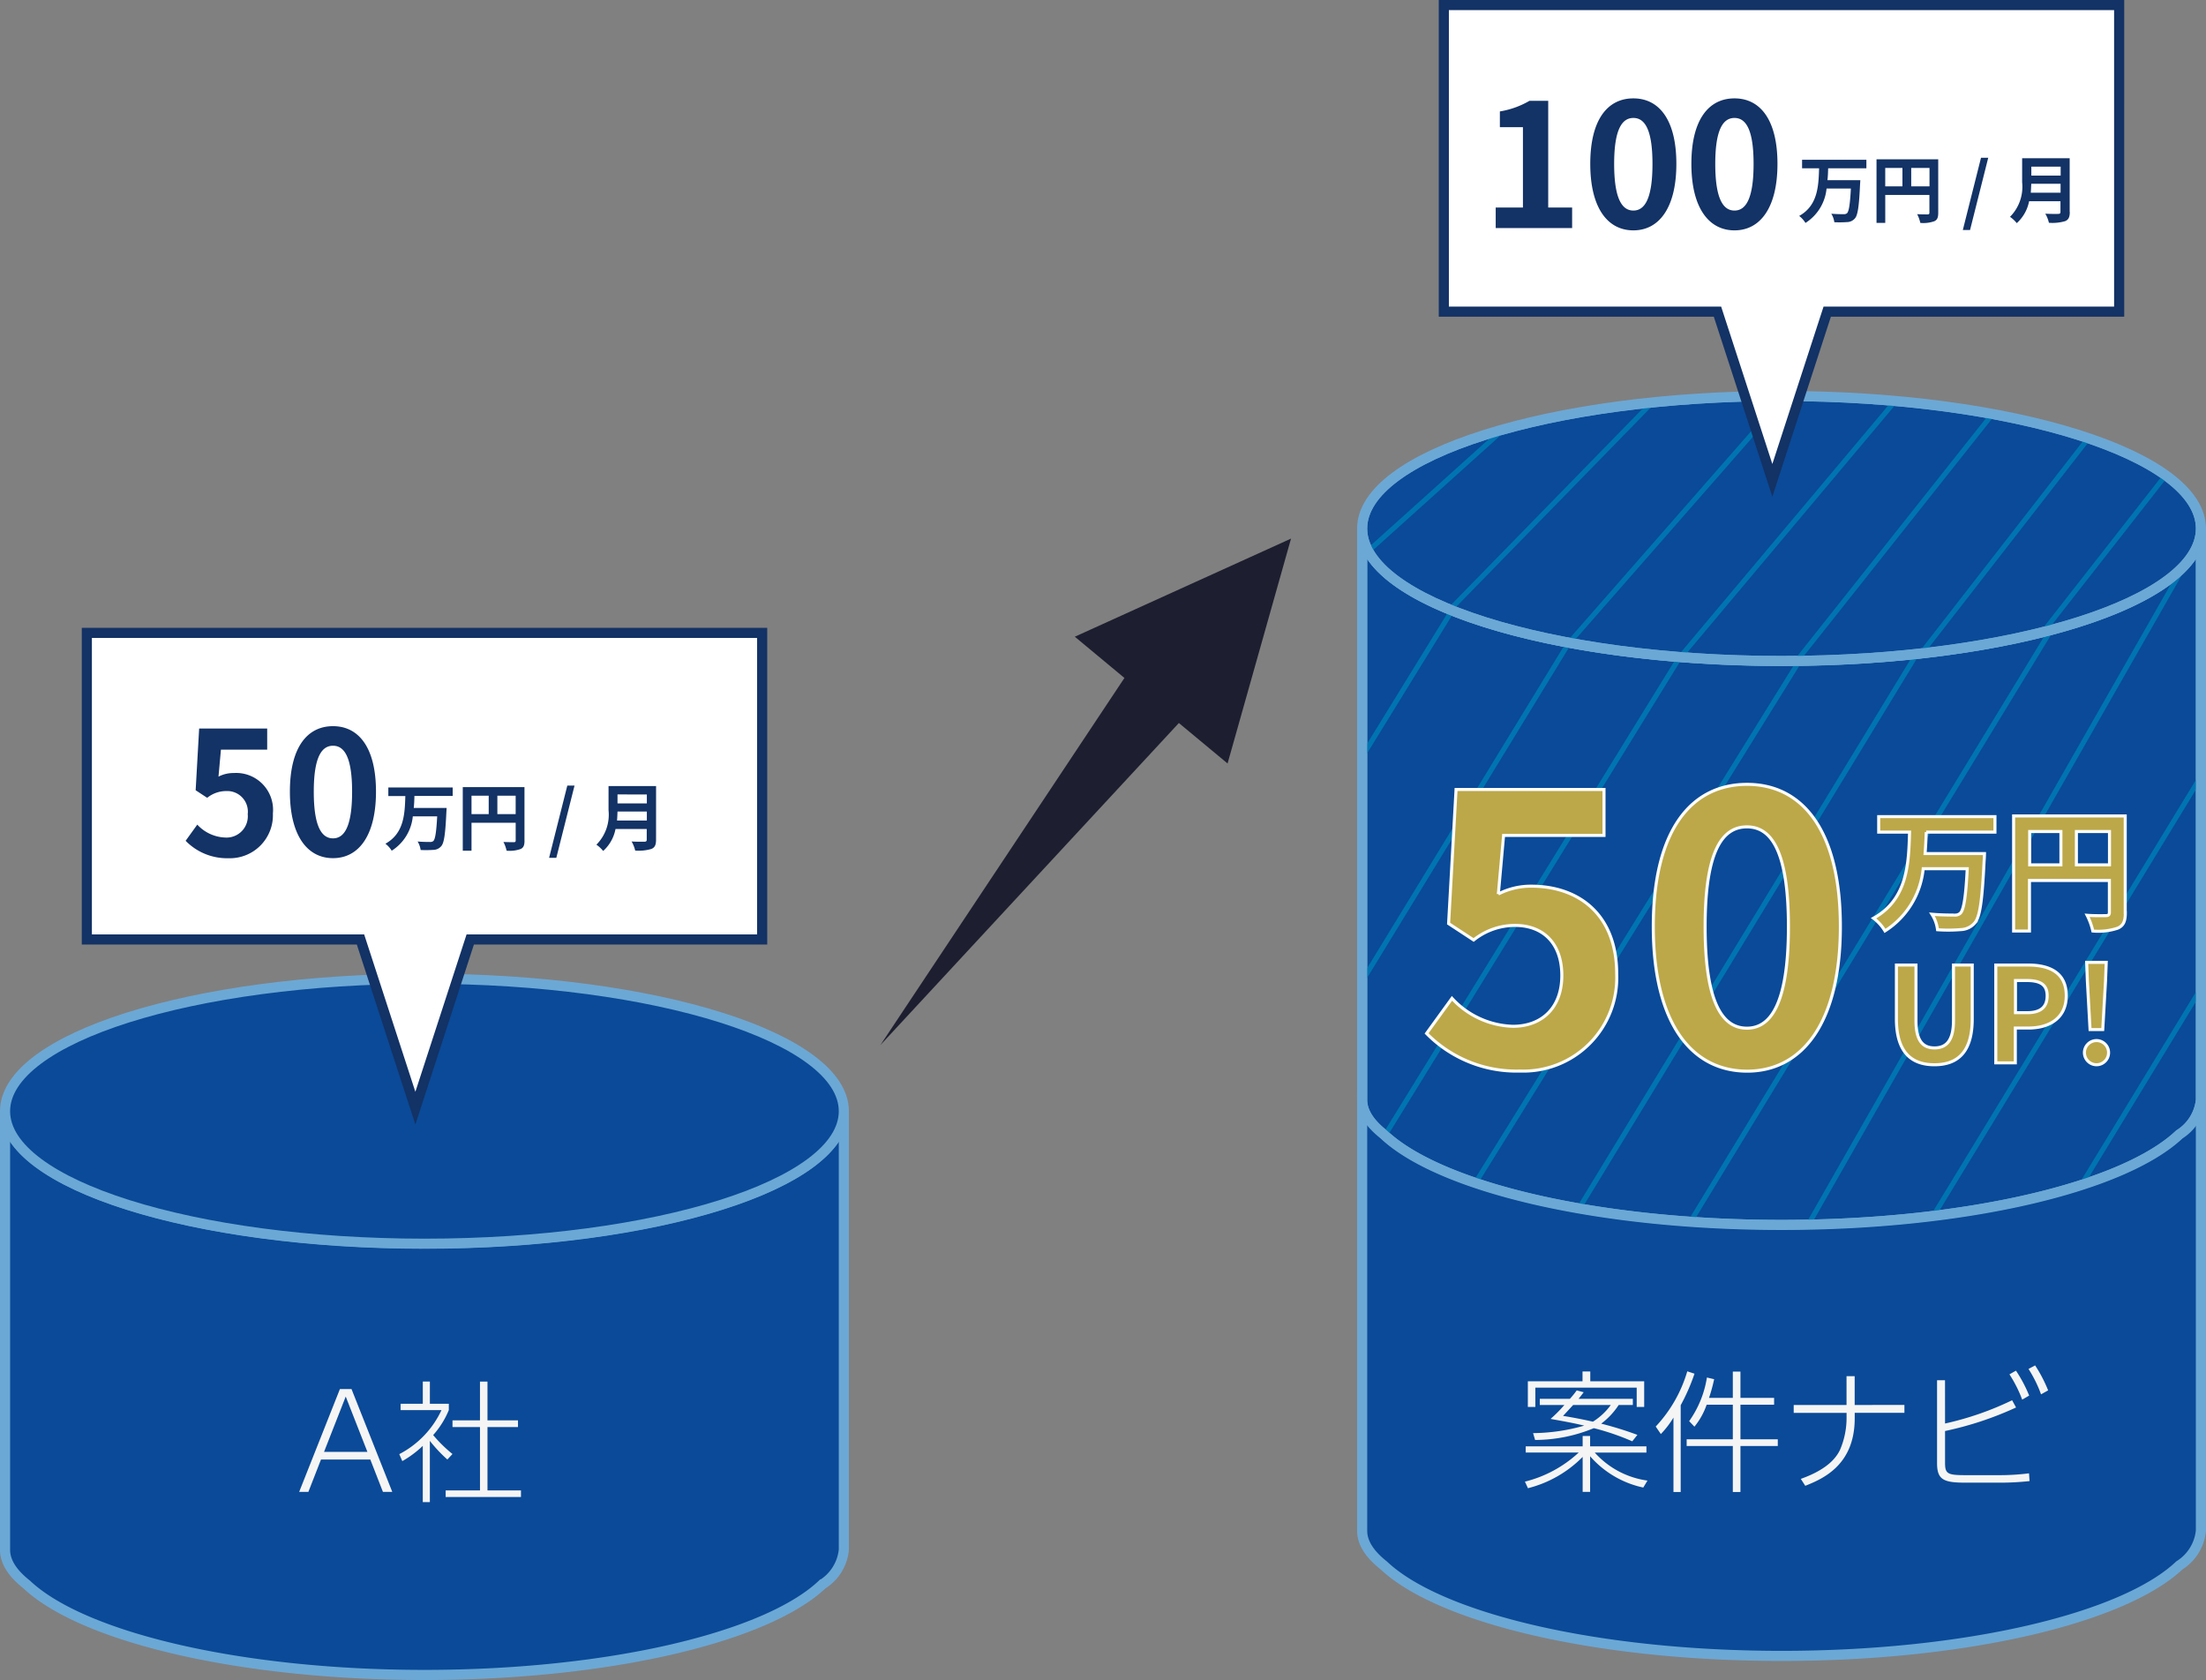 <svg xmlns="http://www.w3.org/2000/svg" width="218.092" height="166.104"><rect width="100%" height="100%" fill="#808080" stroke="none"/><defs><clipPath id="a"><path d="M177.442 58.8c-22.9 0-41.462-5.862-41.462-13.1v56.5c0 1.2.76 2.338 2.131 3.421 5.494 5.194 21.019 8.949 39.331 8.949s33.838-3.755 39.331-8.949a4.579 4.579 0 002.131-3.421V45.7c-.004 7.233-18.566 13.1-41.462 13.1z" transform="translate(-135.98 -45.7)" fill="#0a4a98"/></clipPath><clipPath id="b"><path d="M177.442 34.34c-22.9 0-41.462 5.862-41.462 13.1 0 7.233 18.566 13.1 41.462 13.1s41.462-5.862 41.462-13.1c-.004-7.24-18.566-13.1-41.462-13.1z" transform="translate(-135.98 -34.34)" fill="#0a4a98"/></clipPath></defs><path d="M41.962 122.943c-22.9 0-41.462-5.862-41.462-13.1h0v43.385c0 1.2.76 2.338 2.131 3.421 5.494 5.194 21.019 8.949 39.331 8.949s33.838-3.755 39.331-8.949a4.579 4.579 0 002.131-3.421v-43.38h0c0 7.233-18.566 13.095-41.462 13.095z" fill="#0a4a98" stroke="#6ca8d5" stroke-miterlimit="10"/><path d="M41.962 96.765c-22.9 0-41.462 5.862-41.462 13.1h0c0 7.233 18.566 13.1 41.462 13.1s41.462-5.862 41.462-13.1h0c0-7.238-18.566-13.1-41.462-13.1z" fill="#0a4a98" stroke="#6ca8d5" stroke-miterlimit="10"/><path d="M75.35 62.57H8.585v30.313h27.054l5.426 16.677 5.425-16.677h28.86z" fill="#fff" stroke="#133265" stroke-miterlimit="10"/><g fill="#133265"><path d="M18.352 83.128l1.152-1.6a3.94 3.94 0 002.764 1.278 2.106 2.106 0 002.223-2.315 2.037 2.037 0 00-2.119-2.28 2.987 2.987 0 00-1.889.668l-1.14-.749.346-6.1h6.726v2.085h-4.573l-.242 2.67a3.2 3.2 0 011.509-.357 3.648 3.648 0 013.87 4 4.255 4.255 0 01-4.4 4.423 5.715 5.715 0 01-4.227-1.723zM28.66 78.268c0-4.354 1.7-6.473 4.261-6.473s4.25 2.142 4.25 6.473-1.7 6.576-4.25 6.576-4.261-2.246-4.261-6.576zm6.15 0c0-3.513-.818-4.538-1.889-4.538s-1.9 1.025-1.9 4.538c0 3.536.818 4.618 1.9 4.618s1.889-1.083 1.889-4.618zM40.972 78.705c-.012.38-.023.783-.069 1.175h3.251s-.012.276-.023.38c-.1 2.223-.23 3.1-.518 3.409a1.041 1.041 0 01-.772.357 10.837 10.837 0 01-1.255.012 2.177 2.177 0 00-.3-.841c.5.046.99.046 1.209.046a.491.491 0 00.346-.092c.184-.184.3-.887.38-2.442h-2.41a4.537 4.537 0 01-2.085 3.4 2.533 2.533 0 00-.622-.691c1.854-1.037 1.912-2.96 1.969-4.711h-1.681v-.854h6.362v.841h-3.782zM51.855 83.105c0 .472-.1.714-.4.841a3.26 3.26 0 01-1.371.161 3.537 3.537 0 00-.311-.864c.415.023.887.023 1.025.023s.184-.046.184-.173v-1.75h-4.367v2.764h-.864v-6.288h6.1v5.286zm-5.24-2.614h1.7v-1.82h-1.7zm4.365 0v-1.82h-1.808v1.82zM56.086 77.669h.714L55 84.81h-.714zM64.859 83.024c0 .518-.127.772-.461.91a4.448 4.448 0 01-1.6.161 3.327 3.327 0 00-.357-.9c.507.035 1.117.023 1.267.023.173 0 .23-.058.23-.207v-1.046h-3.087a3.914 3.914 0 01-1.221 2.17 3.128 3.128 0 00-.668-.622 4.205 4.205 0 001.2-3.409v-2.389h4.7zm-.91-1.9v-.889h-2.9c-.012.276-.023.576-.046.887zm-2.9-2.58v.891h2.9v-.887z"/></g><path d="M176.13 121.051c-22.9 0-41.462-5.862-41.462-13.1h0v43.395c0 1.2.76 2.338 2.131 3.421 5.494 5.194 21.019 8.949 39.331 8.949s33.838-3.755 39.331-8.949a4.579 4.579 0 002.127-3.421v-43.39h0c0 7.233-18.562 13.095-41.458 13.095z" fill="#0a4a98" stroke="#6ca8d5" stroke-miterlimit="10"/><g clip-path="url(#a)" transform="translate(134.667 52.237)"><path d="M41.462 13.1C18.562 13.1 0 7.238 0 0v13.1h0v43.4c0 1.2.76 2.338 2.131 3.421 5.494 5.194 21.019 8.949 39.331 8.949s33.838-3.755 39.331-8.949a4.579 4.579 0 002.131-3.421V13.1h0V0c-.004 7.233-18.566 13.1-41.462 13.1z" fill="#0a4a98" stroke="#6ca8d5" stroke-miterlimit="10"/></g><g clip-path="url(#a)" transform="translate(134.667 52.237)"><path fill="none" stroke="#0074b1" stroke-miterlimit="10" stroke-width=".5" d="M24.117 5.298L-9.11 59.671"/></g><g clip-path="url(#a)" transform="translate(134.667 52.237)"><path fill="none" stroke="#0074b1" stroke-miterlimit="10" stroke-width=".5" d="M36.106 5.114L-3.202 68.85"/></g><g clip-path="url(#a)" transform="translate(134.667 52.237)"><path fill="none" stroke="#0074b1" stroke-miterlimit="10" stroke-width=".5" d="M47.934 5.528L8.626 68.85"/></g><g clip-path="url(#a)" transform="translate(134.667 52.237)"><path fill="none" stroke="#0074b1" stroke-miterlimit="10" stroke-width=".5" d="M55.594 11.16L20.455 68.85"/></g><g clip-path="url(#a)" transform="translate(134.667 52.237)"><path fill="none" stroke="#0074b1" stroke-miterlimit="10" stroke-width=".5" d="M71.176 5.01L32.271 68.85"/></g><g clip-path="url(#a)" transform="translate(134.667 52.237)"><path fill="none" stroke="#0074b1" stroke-miterlimit="10" stroke-width=".5" d="M81.865 2.66L44.1 68.85"/></g><g clip-path="url(#a)" transform="translate(134.667 52.237)"><path fill="none" stroke="#0074b1" stroke-miterlimit="10" stroke-width=".5" d="M94.822 5.01L55.928 68.85"/></g><g clip-path="url(#a)" transform="translate(134.667 52.237)"><path fill="none" stroke="#0074b1" stroke-miterlimit="10" stroke-width=".5" d="M10.653 5.252l-33.492 54.419"/></g><g clip-path="url(#a)" transform="translate(134.667 52.237)"><path fill="none" stroke="#0074b1" stroke-miterlimit="10" stroke-width=".5" d="M107.594 5.01L68.7 68.85"/></g><path d="M176.129 65.337c-22.9 0-41.462-5.862-41.462-13.1v13.1h0v43.4c0 1.2.76 2.338 2.131 3.421 5.494 5.194 21.019 8.949 39.331 8.949s33.838-3.755 39.331-8.949a4.579 4.579 0 002.131-3.421v-43.4h0v-13.1c-.004 7.233-18.566 13.1-41.462 13.1z" fill="none" stroke="#6ca8d5" stroke-miterlimit="10"/><g clip-path="url(#b)" transform="translate(134.667 39.153)"><path d="M41.462 0C18.562 0 0 5.862 0 13.1h0c0 7.233 18.566 13.1 41.462 13.1s41.462-5.862 41.462-13.1h0C82.92 5.86 64.358 0 41.462 0z" fill="#0a4a98" stroke="#6ca8d5" stroke-miterlimit="10"/></g><g clip-path="url(#b)" transform="translate(134.667 39.153)"><path fill="#0b61a3" stroke="#0074b1" stroke-miterlimit="10" stroke-width=".5" d="M8.811 20.984L31.949-2.718"/></g><g clip-path="url(#b)" transform="translate(134.667 39.153)"><path fill="#0b61a3" stroke="#0074b1" stroke-miterlimit="10" stroke-width=".5" d="M20.535 24.313L43.109-1.451"/></g><g clip-path="url(#b)" transform="translate(134.667 39.153)"><path fill="#0b61a3" stroke="#0074b1" stroke-miterlimit="10" stroke-width=".5" d="M31.315 25.959L53.728-.726"/></g><g clip-path="url(#b)" transform="translate(134.667 39.153)"><path fill="#0b61a3" stroke="#0074b1" stroke-miterlimit="10" stroke-width=".5" d="M43.144 25.96L62.792 1.186"/></g><g clip-path="url(#b)" transform="translate(134.667 39.153)"><path fill="#0b61a3" stroke="#0074b1" stroke-miterlimit="10" stroke-width=".5" d="M55.283 25.43L72.305 3.524"/></g><g clip-path="url(#b)" transform="translate(134.667 39.153)"><path fill="#0b61a3" stroke="#0074b1" stroke-miterlimit="10" stroke-width=".5" d="M67.595 22.977L81.116 5.701"/></g><g clip-path="url(#b)" transform="translate(134.667 39.153)"><path fill="#0b61a3" stroke="#0074b1" stroke-miterlimit="10" stroke-width=".5" d="M.806 15.145L18.439-.726"/></g><path d="M176.129 39.153c-22.9 0-41.462 5.862-41.462 13.1h0c0 7.233 18.566 13.1 41.462 13.1s41.462-5.862 41.462-13.1h0c-.004-7.24-18.566-13.1-41.462-13.1z" fill="none" stroke="#6ca8d5" stroke-miterlimit="10"/><path d="M209.506.5h-66.765v30.313h27.054l5.425 16.677 5.425-16.677h28.862z" fill="#fff" stroke="#133265" stroke-miterlimit="10"/><g fill="#133265"><path d="M147.855 20.518h2.707v-7.947h-2.28v-1.555a8.5 8.5 0 002.925-1.048h1.854v10.55h2.364v2.027h-7.555v-2.027zM157.219 16.199c0-4.354 1.7-6.473 4.261-6.473s4.25 2.142 4.25 6.473-1.7 6.576-4.25 6.576c-2.568 0-4.261-2.246-4.261-6.576zm6.15 0c0-3.513-.818-4.538-1.889-4.538s-1.9 1.025-1.9 4.538c0 3.536.818 4.618 1.9 4.618s1.889-1.083 1.889-4.618zM167.215 16.199c0-4.354 1.7-6.473 4.261-6.473s4.25 2.142 4.25 6.473-1.7 6.576-4.25 6.576-4.261-2.246-4.261-6.576zm6.15 0c0-3.513-.818-4.538-1.889-4.538s-1.9 1.025-1.9 4.538c0 3.536.818 4.618 1.9 4.618s1.889-1.083 1.889-4.618zM180.737 16.637c-.012.38-.023.783-.069 1.175h3.248s-.012.276-.023.38c-.1 2.223-.23 3.1-.518 3.409a1.041 1.041 0 01-.772.357 10.836 10.836 0 01-1.255.012 2.177 2.177 0 00-.3-.841c.5.046.99.046 1.209.046a.491.491 0 00.346-.092c.184-.184.3-.887.38-2.442h-2.404a4.537 4.537 0 01-2.085 3.4 2.533 2.533 0 00-.622-.691c1.854-1.037 1.912-2.96 1.969-4.711h-1.682v-.843h6.358v.841zM191.62 21.036c0 .472-.1.714-.4.841a3.26 3.26 0 01-1.371.161 3.537 3.537 0 00-.311-.864c.415.023.887.023 1.025.023s.184-.046.184-.173v-1.75h-4.365v2.764h-.864V15.75h6.1zm-5.24-2.614h1.7v-1.82h-1.7zm4.377 0v-1.82h-1.808v1.82zM195.848 15.6h.714l-1.797 7.14h-.714zM204.625 20.955c0 .518-.127.772-.461.91a4.448 4.448 0 01-1.6.161 3.326 3.326 0 00-.357-.9c.507.035 1.117.023 1.267.023.173 0 .23-.058.23-.207v-1.046h-3.1a3.914 3.914 0 01-1.221 2.165 3.128 3.128 0 00-.668-.622 4.205 4.205 0 001.2-3.409v-2.384h4.7v5.309zm-.91-1.9v-.887h-2.9c-.012.276-.023.576-.046.887zm-2.891-2.58v.887h2.9v-.887z"/></g><g fill="#bca849" stroke="#fff" stroke-width=".3"><path d="M141.036 102.172l2.511-3.467a8.511 8.511 0 006.023 2.764c2.845 0 4.837-1.808 4.837-5.022 0-3.179-1.843-4.952-4.618-4.952a6.53 6.53 0 00-4.1 1.44l-2.476-1.624.737-13.256h14.627v4.54h-9.928l-.518 5.793a7.034 7.034 0 013.282-.772c4.584 0 8.419 2.73 8.419 8.672a9.235 9.235 0 01-9.559 9.605 12.454 12.454 0 01-9.237-3.721zM163.449 91.611c0-9.456 3.7-14.063 9.271-14.063 5.54 0 9.225 4.653 9.225 14.063s-3.7 14.293-9.225 14.293c-5.585-.012-9.271-4.884-9.271-14.293zm13.36 0c0-7.647-1.774-9.859-4.1-9.859-2.361 0-4.135 2.211-4.135 9.859 0 7.682 1.774 10.043 4.135 10.043 2.326 0 4.1-2.373 4.1-10.043zM190.434 82.27a45.011 45.011 0 01-.115 2.119h5.874s-.012.5-.035.691c-.2 4.02-.415 5.6-.933 6.173a1.889 1.889 0 01-1.394.656 14.637 14.637 0 01-2.28.012 3.69 3.69 0 00-.553-1.532c.9.081 1.8.081 2.188.081a.793.793 0 00.61-.173c.346-.322.553-1.612.691-4.411h-4.354a8.228 8.228 0 01-3.778 6.15 4.477 4.477 0 00-1.129-1.255c3.363-1.877 3.467-5.356 3.559-8.511h-3.052v-1.532h11.494v1.532h-6.8zM210.117 90.228c0 .852-.184 1.278-.737 1.532a6 6 0 01-2.476.288 6.645 6.645 0 00-.564-1.555c.749.058 1.6.035 1.854.035s.346-.092.346-.311V87.05h-7.9v5h-1.568V80.669h11.034v9.559zm-9.456-4.722h3.087v-3.294h-3.087zm7.889 0v-3.294h-3.271v3.294zM187.485 100.732v-5.321h1.935v5.494c0 2.016.691 2.7 1.831 2.7s1.877-.68 1.877-2.7v-5.494h1.854v5.321c0 3.213-1.371 4.538-3.743 4.538-2.337 0-3.754-1.313-3.754-4.538zM197.31 95.411h3.179c2.142 0 3.789.749 3.789 3.029 0 2.211-1.658 3.2-3.743 3.2h-1.295v3.441h-1.93zm3.11 4.711c1.336 0 1.969-.564 1.969-1.67 0-1.129-.7-1.509-2.039-1.509h-1.094v3.179h1.163zM206.074 104.014a1.194 1.194 0 111.186 1.255 1.2 1.2 0 01-1.186-1.255zm.288-7.049l-.068-1.819h1.935l-.069 1.82-.276 4.826h-1.255z"/></g><path d="M127.635 53.251l-21.376 9.7 4.906 4.077-24.128 36.3 29.51-31.845 4.814 4z" fill="#1d1e30"/><path d="M36.61 144.3l1.248 3.2h.923l-4.03-10.166h-1.147L29.577 147.5h.91l1.248-3.2zm-4.576-.752l2.145-5.473 2.145 5.473zm12.7.208a13.618 13.618 0 01-1.91-1.872 8.653 8.653 0 001.547-2.47v-.624h-1.872v-2.2h-.7v2.2h-2.195v.624h4.043a9.353 9.353 0 01-4.173 4.355l.3.689a10.141 10.141 0 002.023-1.508v5.564h.7v-6.058a14.059 14.059 0 001.731 1.844zm2.717-7.163v3.835h-2.716v.663h2.717v6.266h-3.393v.65h7.445v-.65h-3.311v-6.266h3.016v-.663h-3.016v-3.835zM155.881 137.465a8.955 8.955 0 01-.677.835h-2.976v.611h2.431a14.383 14.383 0 01-1.365 1.375c.923.169 2.158.377 3.328.663a18.781 18.781 0 01-5.057.741l.2.676a15.321 15.321 0 005.806-1.166 24.072 24.072 0 013.8 1.3l.507-.637a34.732 34.732 0 00-3.579-1.109 7.185 7.185 0 001.729-1.846h1.4v-.608h-5.365c.3-.377.377-.481.507-.65zm3.367 1.443a6.292 6.292 0 01-1.768 1.651 46.862 46.862 0 00-2.951-.572c.416-.442.637-.689 1-1.079zm-8.2-2.34v2.532h.741v-1.908h10.02v1.908h.741v-2.532h-5.33v-.975h-.767v.975zm11.827 9.815a8.561 8.561 0 01-5.213-2.769h5.109V143h-5.567v-1.024h-.738V143h-5.629v.611h5.239a12.106 12.106 0 01-5.317 2.876l.3.65a11.58 11.58 0 005.407-3.094v3.457h.738v-3.522a9.652 9.652 0 005.255 3.094zm6.084-8.177a16.411 16.411 0 00.507-1.846l-.715-.169a10.2 10.2 0 01-1.755 4.316l.52.546a7.1 7.1 0 001.209-2.171h2.587v3.418h-4.563v.663h4.563v4.55h.754v-4.55h3.692v-.663h-3.692v-3.418h3.328v-.676h-3.328v-2.6h-.754v2.6zm-2.8.728a19.625 19.625 0 001.365-3.12l-.715-.234a13.519 13.519 0 01-3.12 5.46l.507.741a9.1 9.1 0 001.248-1.625v7.358h.715zm17.2-.026v-2.847h-.806v2.847h-5.222v.78h5.226v.507a7.975 7.975 0 01-.663 3.185c-.377.754-1.235 1.9-3.861 2.834l.442.686c1.638-.663 4.888-1.976 4.888-6.669v-.546h4.914v-.78zm8.931-2.444h-.786v8.2c0 1.638.65 1.924 2.8 1.924h3.289a26.416 26.416 0 003.055-.156l-.052-.767a23.134 23.134 0 01-2.912.182h-3.323c-1.794 0-2.067-.117-2.067-1.2v-3.165a33.058 33.058 0 007.02-2.327l-.39-.715a30.016 30.016 0 01-6.63 2.3zm6.37-.585a12.806 12.806 0 011.261 2.5l.689-.4a13.63 13.63 0 00-1.306-2.464zm1.885-.533a12.488 12.488 0 011.239 2.509l.7-.39a13.661 13.661 0 00-1.287-2.47z" fill="#f5f5f5"/></svg>